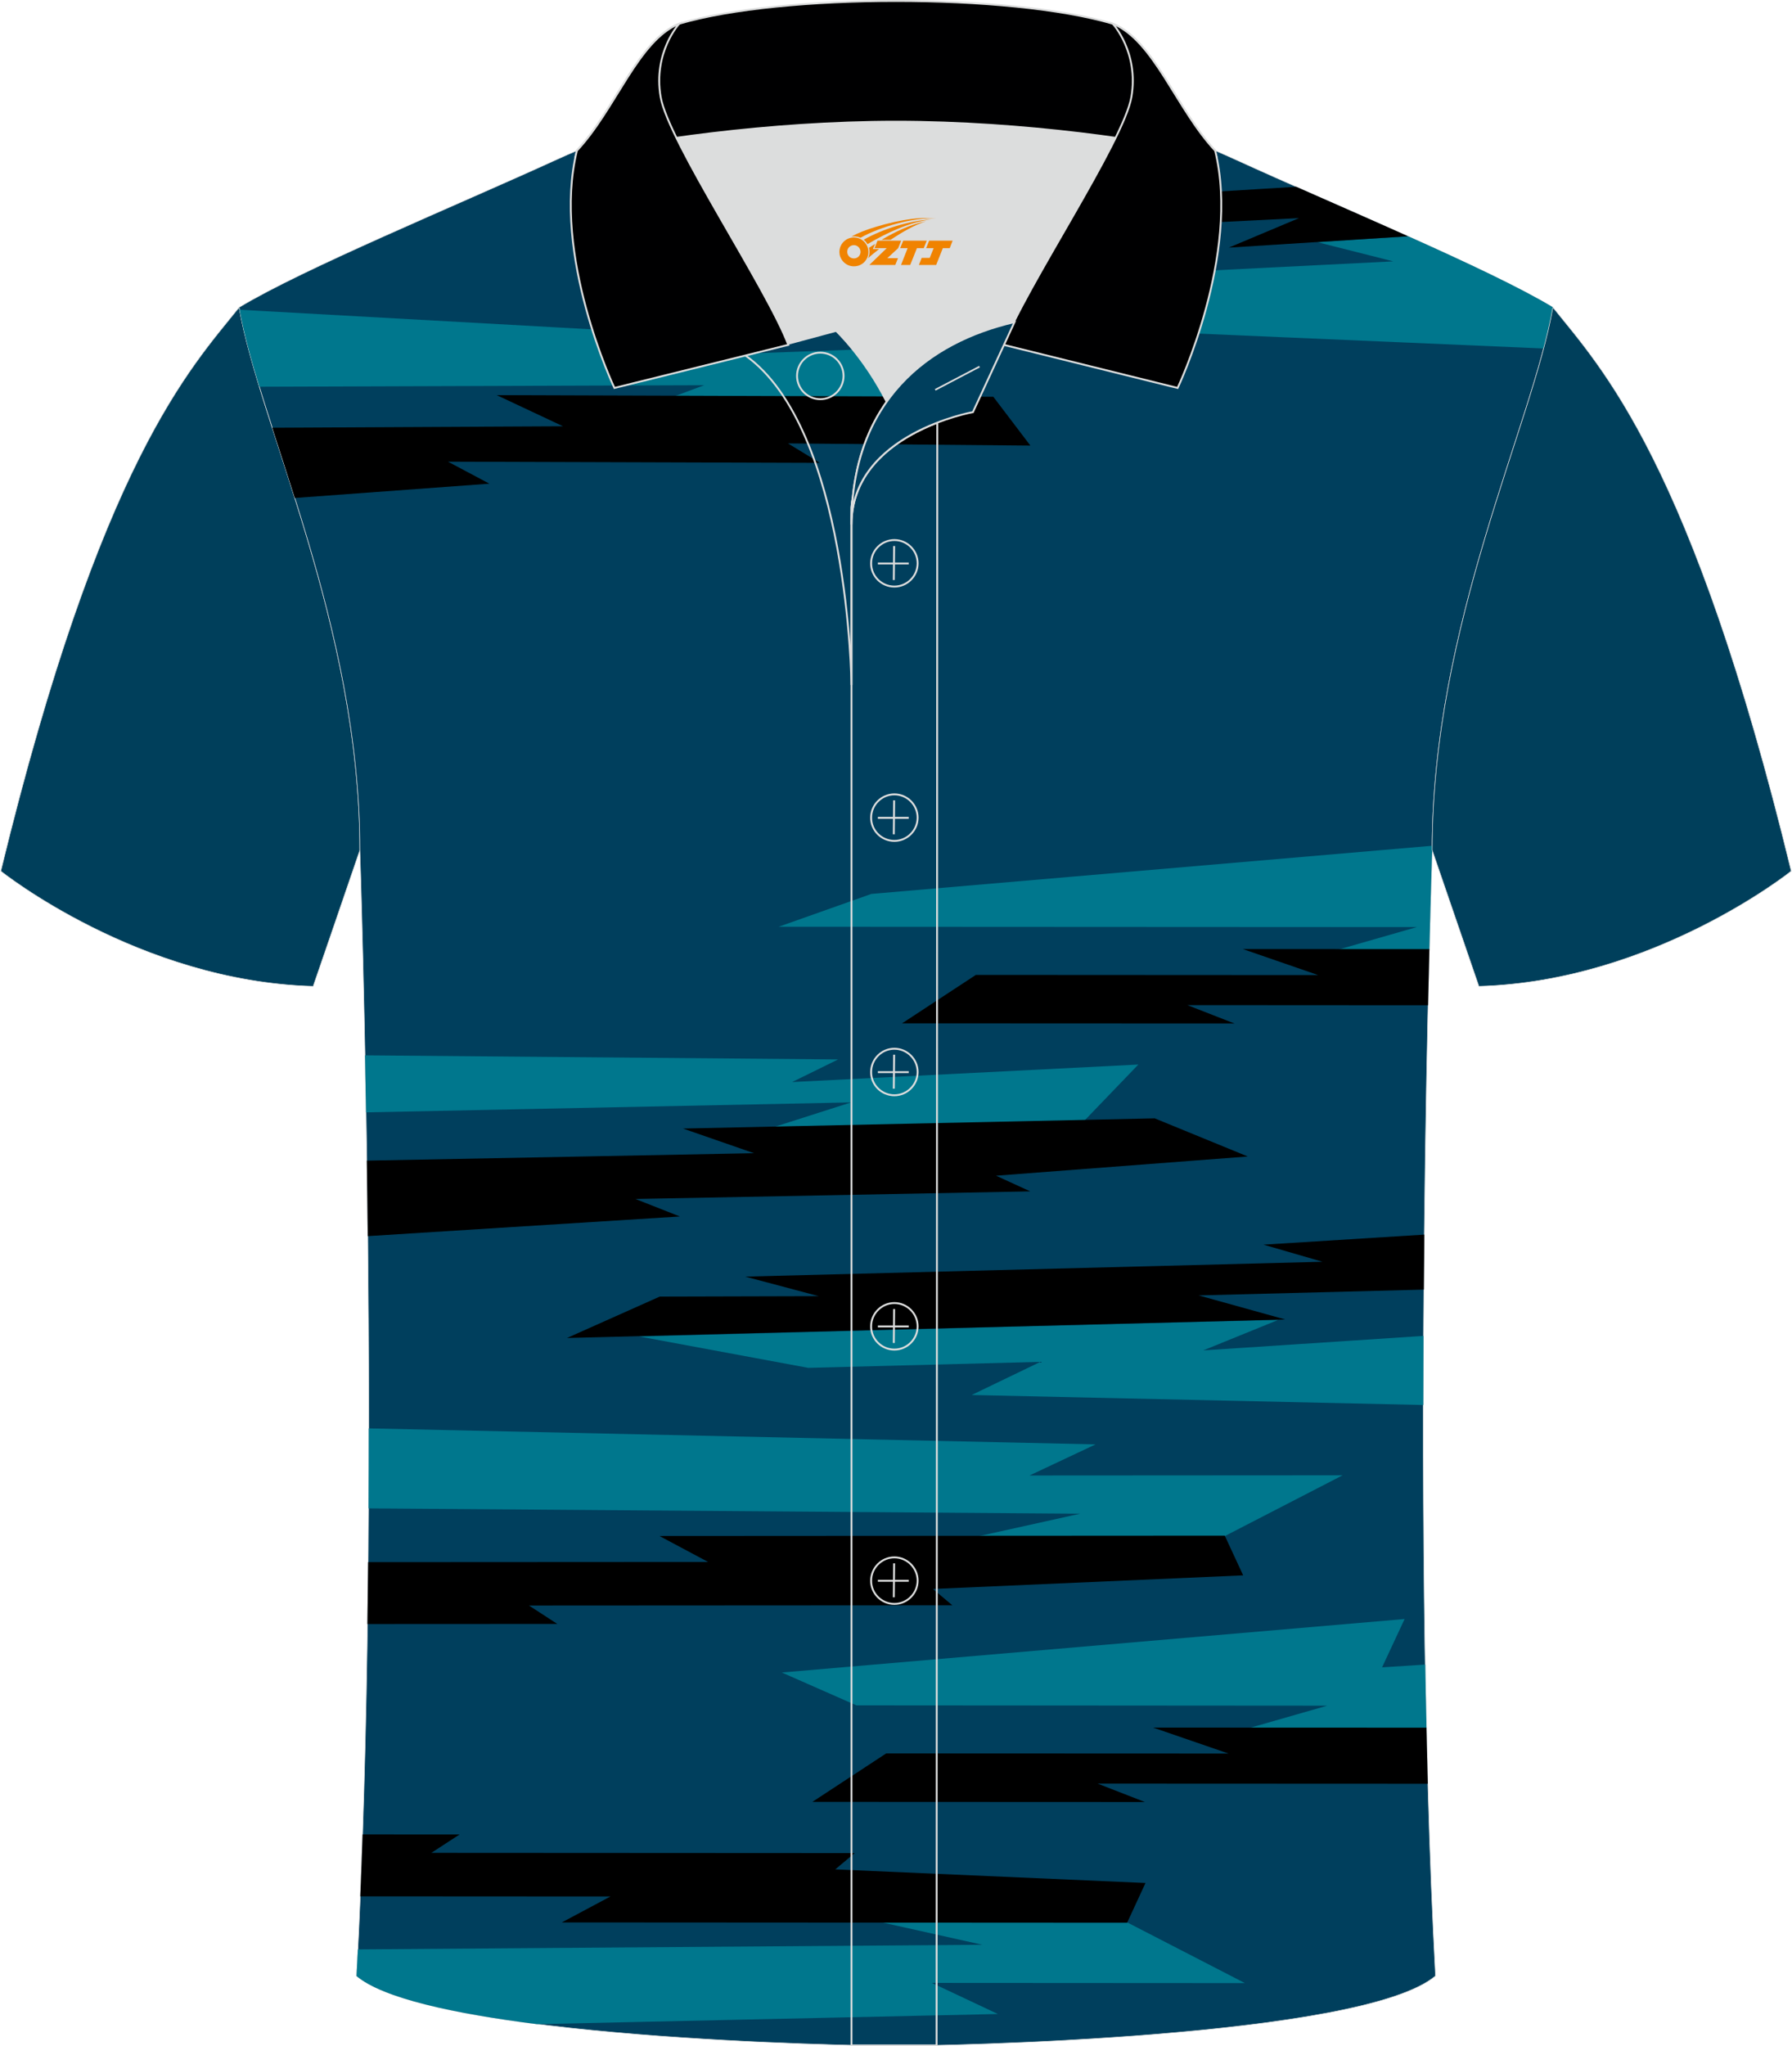 <?xml version="1.0" encoding="utf-8"?>
<!-- Generator: Adobe Illustrator 24.0.1, SVG Export Plug-In . SVG Version: 6.00 Build 0)  -->
<svg xmlns="http://www.w3.org/2000/svg" xmlns:xlink="http://www.w3.org/1999/xlink" version="1.1" id="图层_1" x="0px" y="0px" width="379.8px" height="433.5px" viewBox="0 0 379.63 433.53" enable-background="new 0 0 379.63 433.53" xml:space="preserve">
<g>
	
		<path fill-rule="evenodd" clip-rule="evenodd" fill="#003F5B" stroke="#DCDDDD" stroke-width="0.118" stroke-miterlimit="22.926" d="   M50.59,65.11C40.35,77.91,21.23,97.53,0.07,184.55c0,0,29.19,23.38,66.21,24.4c0,0,7.17-20.82,9.9-28.84   C76.18,132.33,54.87,89.87,50.59,65.11z"/>
	
		<path fill-rule="evenodd" clip-rule="evenodd" fill="#003F5D" stroke="#DCDDDD" stroke-width="0.118" stroke-miterlimit="22.926" d="   M76.18,180.12c0,0,4.68,137.15-0.7,238.51c15.6,13.14,104.62,14.84,114.34,14.81c9.72,0.03,98.74-1.67,114.34-14.82   c-5.38-101.36-0.7-238.51-0.7-238.51c0-47.79,21.31-90.25,25.59-115.01c-13.68-8.25-45.44-21.32-67.38-31.34   c-5.84-2.66-10.73-4.57-15.09-5.94H133.02c-4.32,1.37-9.2,3.29-15.06,5.95C96.02,43.79,64.27,56.86,50.59,65.11   C54.87,89.87,76.18,132.33,76.18,180.12z"/>
	<g>
		<path fill-rule="evenodd" clip-rule="evenodd" fill="#00778D" d="M229.53,237.64l-65.43,1.08l16.19-5.17l-102.8,2.11    c-0.07-4.21-0.14-8.24-0.22-12.08l100.28,0.87l-9.76,4.79l73.39-3.71L229.53,237.64z"/>
		<path fill-rule="evenodd" clip-rule="evenodd" d="M244.65,236.93l-99.98,2.16l15.05,5.22l-82.06,1.58    c0.07,5.14,0.14,10.47,0.2,15.99l66.15-4.16l-9.43-3.71l83.69-1.61l-7.25-3.32l53.36-4.07L244.65,236.93z"/>
		<path fill-rule="evenodd" clip-rule="evenodd" fill="#00778D" d="M187.22,87.51l-53.43-0.17l15.37-5.73l-94.28,0.32    c-1.84-6.03-3.33-11.5-4.2-16.31l87.9,4.89l-9.3,5.43l69.17-2.5L187.22,87.51z"/>
		<path fill-rule="evenodd" clip-rule="evenodd" d="M210.44,84.06l-105.26-0.35l14.06,6.6l-61.63,0.31    c1.51,4.7,3.14,9.67,4.77,14.88l41.25-3.03l-8.78-4.66l78.82,0.25l-6.75-4.12l51.38,0.46L210.44,84.06z"/>
		<path fill-rule="evenodd" clip-rule="evenodd" fill="#00778D" d="M301.58,297.66l-95.73-2.12l14.57-7.02l-49.21,1.27l-35.84-6.65    l81.22-2.13l54.27-1.39l-15.92,6.47l46.68-3.07C301.6,287.82,301.59,292.7,301.58,297.66z"/>
		<path fill-rule="evenodd" clip-rule="evenodd" d="M120.08,283.46l152.24-3.92l-18.36-5.1l47.73-1.23    c0.03-3.96,0.07-7.85,0.11-11.65l-34.1,2.13l12.52,3.62l-122.35,3.15l15.58,4.14l-33.71,0.09L120.08,283.46z"/>
		<path fill-rule="evenodd" clip-rule="evenodd" fill="#00778D" d="M302.86,201.28l-19.61-0.01l16.95-4.86l-135.26-0.07l19.66-6.96    l118.86-10.2l-0.01,0.93C303.46,180.12,303.19,187.97,302.86,201.28z"/>
		<path fill-rule="evenodd" clip-rule="evenodd" d="M302.87,201.08l-39.56-0.02l15.99,5.52l-72.56-0.04l-15.65,10.27l70.48,0.03    l-10-3.9l51.01,0.03C302.68,208.64,302.78,204.66,302.87,201.08z"/>
		<path fill-rule="evenodd" clip-rule="evenodd" fill="#00778D" d="M302.26,366.23l-38-0.01l16.95-4.86l-99.79-0.07l-15.81-6.96    L297.62,343l-4.78,10.24l9.15-0.59C302.06,357.18,302.15,361.71,302.26,366.23z"/>
		<path fill-rule="evenodd" clip-rule="evenodd" d="M302.25,366.02L244.31,366l15.99,5.5l-72.56-0.03l-15.65,10.27l70.48,0.03    l-10.02-3.9l69.98,0.03C302.44,373.96,302.34,370,302.25,366.02z"/>
		<path fill-rule="evenodd" clip-rule="evenodd" fill="#00778D" d="M298.39,50.07l-19.28,1.23l16.1,4.07l-93.89,4.71l-14.65,7.7    l140.41,6.05c0.82-3.11,1.49-6.02,1.96-8.72C322.2,60.98,310.81,55.63,298.39,50.07z"/>
		<path fill-rule="evenodd" clip-rule="evenodd" d="M298.36,50.06l-38.01,2.4l14.88-6.25l-68.27,3.41l-15.06-9.53l66.33-3.31    l-9.29,4.36l25.69-1.57C282.35,42.98,290.56,46.56,298.36,50.06z"/>
		<path fill-rule="evenodd" clip-rule="evenodd" fill="#00778D" d="M259.31,325.53l-52.47,0.03l22-4.87l-150.82-1.13    c0.03-5.71,0.05-11.37,0.05-16.95L232.12,306l-14,6.59l66.36-0.04L259.31,325.53z"/>
		<path fill-rule="evenodd" clip-rule="evenodd" d="M259.5,325.34l-119.83,0.07l10.32,5.5l-72.06,0.04    c-0.04,4.36-0.09,8.73-0.15,13.11l40.24-0.02l-6-3.9l89.74-0.05l-4.12-3.46l65.76-2.88L259.5,325.34z"/>
		<path fill-rule="evenodd" clip-rule="evenodd" fill="#00778D" d="M238.6,407.16l-52.46-0.04l21.98,4.89l-132.36,0.98    c-0.09,1.89-0.19,3.77-0.29,5.64c5.62,4.73,20.76,7.98,38.29,10.2l97.65-2.15l-14-6.59l66.36,0.04L238.6,407.16z"/>
		<path fill-rule="evenodd" clip-rule="evenodd" d="M238.8,407.35l-119.83-0.07l10.32-5.5l-53.02-0.03    c0.18-4.33,0.34-8.71,0.49-13.12l20.56,0.01l-5.99,3.9l89.73,0.05l-4.12,3.45l65.76,2.88L238.8,407.35z"/>
	</g>
	
		<path fill-rule="evenodd" clip-rule="evenodd" fill="#003F5B" stroke="#DCDDDD" stroke-width="0.118" stroke-miterlimit="22.926" d="   M329.05,65.11c10.24,12.8,29.36,32.42,50.52,119.44c0,0-29.19,23.38-66.21,24.4c0,0-7.16-20.82-9.9-28.84   C303.46,132.33,324.77,89.87,329.05,65.11z"/>
	<path fill-rule="evenodd" clip-rule="evenodd" fill="#DCDDDD" d="M187.84,85.11c6.44-9.11,16.35-14.37,26.94-16.84   c5.24-10.64,16.09-27.82,21.62-39.14c-26.77-6.52-66.38-6.52-93.15,0c6.43,13.14,20,34.17,23.66,43.71l10.22-2.75   C177.12,70.09,183.12,75.76,187.84,85.11z"/>
	<path fill="none" stroke="#DCDDDD" stroke-width="0.4" stroke-miterlimit="10" d="M157.86,75.28l19.26-5.19c0,0,6,5.67,10.72,15.03   c-3.78,5.35-6.37,12.04-7.18,20.26c-0.14,0.74-0.24,1.47-0.28,2.18v3.57v33.98C180.38,145.1,179.85,90.85,157.86,75.28z"/>
	<path fill="none" stroke="#DCDDDD" stroke-width="0.4" stroke-miterlimit="10" d="M180.38,107.56v3.57c0-1.99,0.1-3.91,0.28-5.75   C180.51,106.12,180.42,106.85,180.38,107.56L180.38,107.56z M180.38,111.13v322.2h18.04l0.14-343.78   C190.96,92.48,180.38,98.79,180.38,111.13z"/>
	<path fill-rule="evenodd" clip-rule="evenodd" fill="#000001" stroke="#DCDDDD" stroke-width="0.4" stroke-miterlimit="10" d="   M121.9,33.11c13.39-3.26,40.91-7.33,67.91-7.33s54.52,4.07,67.91,7.33l-0.28-1.2c-8.22-8.78-12.93-23.33-21.69-26.89   C224.82,1.8,207.32,0.2,189.82,0.2c-17.51,0-35.01,1.61-45.95,4.82c-8.77,3.57-13.47,18.11-21.69,26.89L121.9,33.11z"/>
	<path fill-rule="evenodd" clip-rule="evenodd" fill="#000001" stroke="#DCDDDD" stroke-width="0.4" stroke-miterlimit="10" d="   M143.87,5.02c0,0-5.58,6.05-3.94,15.53c1.63,9.49,22.57,40.53,27.06,52.51l-36.86,9.13c0,0-13.39-28.22-7.95-50.28   C130.41,23.13,135.11,8.59,143.87,5.02z"/>
	<path fill-rule="evenodd" clip-rule="evenodd" fill="#000001" stroke="#DCDDDD" stroke-width="0.4" stroke-miterlimit="10" d="   M235.76,5.02c0,0,5.58,6.05,3.95,15.53c-1.63,9.49-22.57,40.53-27.06,52.51l36.86,9.13c0,0,13.39-28.22,7.95-50.28   C249.23,23.13,244.52,8.59,235.76,5.02z"/>
	<path fill="none" stroke="#DCDDDD" stroke-width="0.4" stroke-miterlimit="10" d="M173.77,84.57c2.72,0,4.93-2.21,4.93-4.93   s-2.21-4.93-4.93-4.93c-2.72,0-4.93,2.21-4.93,4.93S171.06,84.57,173.77,84.57z"/>
	<path fill="#003F5D" stroke="#DCDDDD" stroke-width="0.4" stroke-miterlimit="10" d="M214.93,68.24l-8.81,19.07   c0,0-25.75,4.58-25.75,23.82C180.38,84.95,196.65,72.44,214.93,68.24z"/>
	
	<line fill="none" stroke="#DCDDDD" stroke-width="0.36" stroke-miterlimit="10" x1="207.52" y1="77.67" x2="198.13" y2="82.59"/>
	<g>
		<g>
			<path fill="none" stroke="#DCDDDD" stroke-width="0.402" stroke-miterlimit="10" d="M189.47,124.27c2.71,0,4.93-2.22,4.93-4.93     s-2.23-4.93-4.93-4.93c-2.71,0-4.93,2.22-4.93,4.93C184.52,122.06,186.74,124.27,189.47,124.27z"/>
			
				<line fill="none" stroke="#DCDDDD" stroke-width="0.402" stroke-miterlimit="10" x1="189.42" y1="115.68" x2="189.35" y2="122.88"/>
			
				<line fill="none" stroke="#DCDDDD" stroke-width="0.402" stroke-miterlimit="10" x1="185.97" y1="119.38" x2="192.51" y2="119.38"/>
		</g>
		<g>
			<path fill="none" stroke="#DCDDDD" stroke-width="0.402" stroke-miterlimit="10" d="M189.47,178.15c2.71,0,4.93-2.22,4.93-4.93     c0-2.71-2.23-4.93-4.93-4.93c-2.71,0-4.93,2.22-4.93,4.93C184.52,175.94,186.74,178.15,189.47,178.15z"/>
			
				<line fill="none" stroke="#DCDDDD" stroke-width="0.402" stroke-miterlimit="10" x1="189.42" y1="169.56" x2="189.35" y2="176.76"/>
			
				<line fill="none" stroke="#DCDDDD" stroke-width="0.402" stroke-miterlimit="10" x1="185.97" y1="173.26" x2="192.51" y2="173.26"/>
		</g>
		<g>
			<path fill="none" stroke="#DCDDDD" stroke-width="0.402" stroke-miterlimit="10" d="M189.47,232.04c2.71,0,4.93-2.22,4.93-4.93     c0-2.71-2.23-4.93-4.93-4.93c-2.71,0-4.93,2.22-4.93,4.93C184.52,229.82,186.74,232.04,189.47,232.04z"/>
			
				<line fill="none" stroke="#DCDDDD" stroke-width="0.402" stroke-miterlimit="10" x1="189.42" y1="223.45" x2="189.35" y2="230.64"/>
			
				<line fill="none" stroke="#DCDDDD" stroke-width="0.402" stroke-miterlimit="10" x1="185.97" y1="227.14" x2="192.51" y2="227.14"/>
		</g>
		<g>
			<path fill="none" stroke="#DCDDDD" stroke-width="0.402" stroke-miterlimit="10" d="M189.47,285.92c2.71,0,4.93-2.22,4.93-4.93     s-2.23-4.93-4.93-4.93c-2.71,0-4.93,2.22-4.93,4.93C184.52,283.7,186.74,285.92,189.47,285.92z"/>
			
				<line fill="none" stroke="#DCDDDD" stroke-width="0.402" stroke-miterlimit="10" x1="189.42" y1="277.33" x2="189.35" y2="284.52"/>
			
				<line fill="none" stroke="#DCDDDD" stroke-width="0.402" stroke-miterlimit="10" x1="185.97" y1="281.02" x2="192.51" y2="281.02"/>
		</g>
		<g>
			<path fill="none" stroke="#DCDDDD" stroke-width="0.402" stroke-miterlimit="10" d="M189.47,339.8c2.71,0,4.93-2.22,4.93-4.93     s-2.23-4.93-4.93-4.93c-2.71,0-4.93,2.22-4.93,4.93C184.52,337.58,186.74,339.8,189.47,339.8z"/>
			
				<line fill="none" stroke="#DCDDDD" stroke-width="0.402" stroke-miterlimit="10" x1="189.42" y1="331.21" x2="189.35" y2="338.4"/>
			
				<line fill="none" stroke="#DCDDDD" stroke-width="0.402" stroke-miterlimit="10" x1="185.97" y1="334.9" x2="192.51" y2="334.9"/>
		</g>
	</g>
</g>
<g id="图层_x0020_1">
	<path fill="#F08300" d="M178,54.39c0.416,1.136,1.472,1.984,2.752,2.032c0.144,0,0.304,0,0.448-0.016h0.016   c0.016,0,0.064,0,0.128-0.016c0.032,0,0.048-0.016,0.08-0.016c0.064-0.016,0.144-0.032,0.224-0.048c0.016,0,0.016,0,0.032,0   c0.192-0.048,0.4-0.112,0.576-0.208c0.192-0.096,0.4-0.224,0.608-0.384c0.672-0.56,1.104-1.408,1.104-2.352   c0-0.224-0.032-0.448-0.08-0.672l0,0C183.84,52.51,183.79,52.34,183.71,52.16C183.24,51.07,182.16,50.31,180.89,50.31C179.2,50.31,177.82,51.68,177.82,53.38C177.82,53.73,177.88,54.07,178,54.39L178,54.39L178,54.39z M182.3,53.41L182.3,53.41C182.27,54.19,181.61,54.79,180.83,54.75C180.04,54.72,179.45,54.07,179.48,53.28c0.032-0.784,0.688-1.376,1.472-1.344   C181.72,51.97,182.33,52.64,182.3,53.41L182.3,53.41z"/>
	<polygon fill="#F08300" points="196.33,50.99 ,195.69,52.58 ,194.25,52.58 ,192.83,56.13 ,190.88,56.13 ,192.28,52.58 ,190.7,52.58    ,191.34,50.99"/>
	<path fill="#F08300" d="M198.3,46.26c-1.008-0.096-3.024-0.144-5.056,0.112c-2.416,0.304-5.152,0.912-7.616,1.664   C183.58,48.64,181.71,49.36,180.36,50.13C180.56,50.1,180.75,50.08,180.94,50.08c0.48,0,0.944,0.112,1.36,0.288   C186.4,48.05,193.6,46,198.3,46.26L198.3,46.26L198.3,46.26z"/>
	<path fill="#F08300" d="M183.77,51.73c4-2.368,8.88-4.672,13.488-5.248c-4.608,0.288-10.224,2-14.288,4.304   C183.29,51.04,183.56,51.36,183.77,51.73C183.77,51.73,183.77,51.73,183.77,51.73z"/>
	<polygon fill="#F08300" points="201.82,50.99 ,201.2,52.58 ,199.74,52.58 ,198.33,56.13 ,197.87,56.13 ,196.36,56.13 ,194.67,56.13    ,195.26,54.63 ,196.97,54.63 ,197.79,52.58 ,196.2,52.58 ,196.84,50.99"/>
	<polygon fill="#F08300" points="190.91,50.99 ,190.27,52.58 ,187.98,54.69 ,190.24,54.69 ,189.66,56.13 ,184.17,56.13 ,187.84,52.58    ,185.26,52.58 ,185.9,50.99"/>
	<path fill="#F08300" d="M196.19,46.85c-3.376,0.752-6.464,2.192-9.424,3.952h1.888C191.08,49.23,193.42,47.8,196.19,46.85z    M185.39,51.67C184.76,52.05,184.7,52.1,184.09,52.51c0.064,0.256,0.112,0.544,0.112,0.816c0,0.496-0.112,0.976-0.32,1.392   c0.176-0.16,0.32-0.304,0.432-0.4c0.272-0.24,0.768-0.64,1.6-1.296l0.32-0.256H184.91l0,0L185.39,51.67L185.39,51.67L185.39,51.67z"/>
</g>
</svg>